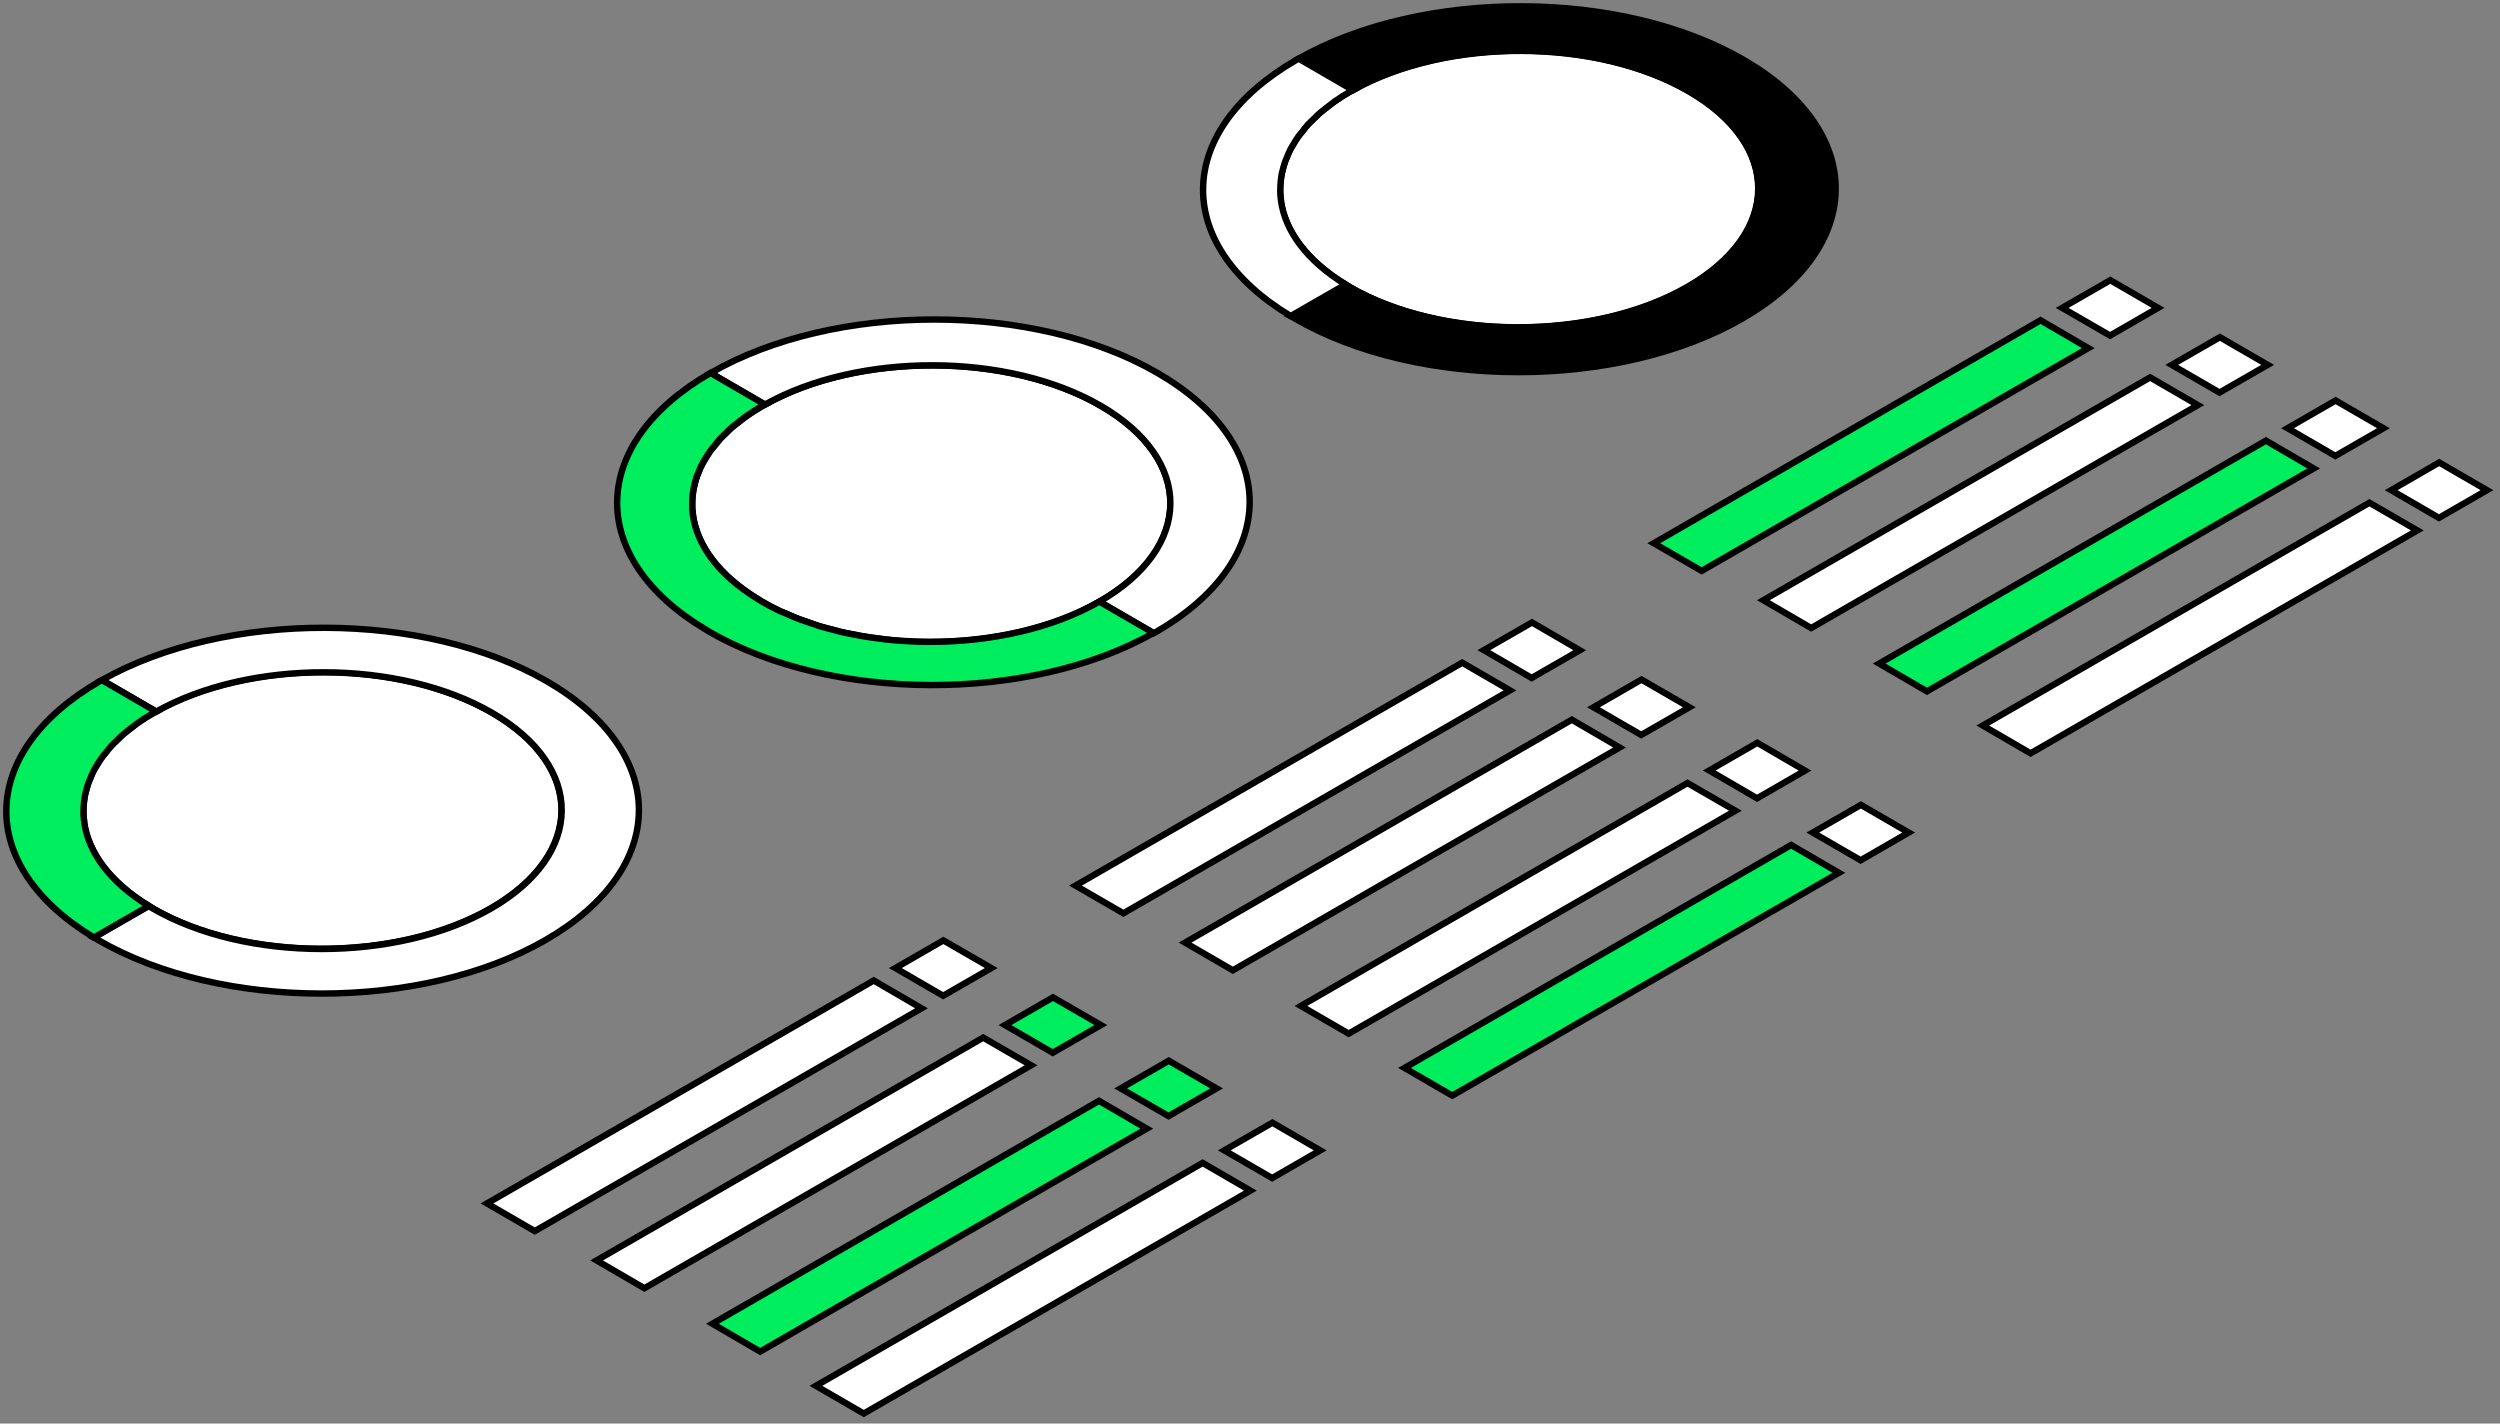 <svg width="778" height="443" viewBox="0 0 778 443" fill="none" xmlns="http://www.w3.org/2000/svg">
<rect x="0" y="0" width="778" height="443" fill="#808080" stroke="none"/>
<path d="M641.742 95.81L656.723 87.191L671.588 95.81L656.646 104.429L641.742 95.81Z" fill="white" stroke="black" stroke-width="2" stroke-miterlimit="10"/>
<path d="M635.006 99.674L649.871 108.331L529.559 177.666L514.655 169.047L635.006 99.674Z" fill="#00ED5E" stroke="black" stroke-width="2" stroke-miterlimit="10"/>
<path d="M675.846 113.548L690.827 104.93L705.691 113.548L690.711 122.167L675.846 113.548Z" fill="white" stroke="black" stroke-width="2" stroke-miterlimit="10"/>
<path d="M669.11 117.451L683.975 126.07L563.624 195.443L548.759 186.786L669.11 117.451Z" fill="white" stroke="black" stroke-width="2" stroke-miterlimit="10"/>
<path d="M711.885 133.259L726.827 124.641L741.731 133.259L726.75 141.878L711.885 133.259Z" fill="white" stroke="black" stroke-width="2" stroke-miterlimit="10"/>
<path d="M705.15 137.125L720.014 145.782L599.664 215.156L584.799 206.499L705.15 137.125Z" fill="#00ED5E" stroke="black" stroke-width="2" stroke-miterlimit="10"/>
<path d="M744.131 152.544L759.073 143.926L773.938 152.544L758.996 161.163L744.131 152.544Z" fill="white" stroke="black" stroke-width="2" stroke-miterlimit="10"/>
<path d="M737.357 156.447L752.26 165.066L631.909 234.439L617.044 225.782L737.357 156.447Z" fill="white" stroke="black" stroke-width="2" stroke-miterlimit="10"/>
<path d="M461.777 202.324L476.758 193.705L491.623 202.362L476.642 210.981L461.777 202.324Z" fill="white" stroke="black" stroke-width="2" stroke-miterlimit="10"/>
<path d="M455.041 206.227L469.906 214.845L349.594 284.219L334.69 275.6L455.041 206.227Z" fill="white" stroke="black" stroke-width="2" stroke-miterlimit="10"/>
<path d="M495.881 220.101L510.823 211.482L525.727 220.101L510.746 228.72L495.881 220.101Z" fill="white" stroke="black" stroke-width="2" stroke-miterlimit="10"/>
<path d="M489.145 223.967L504.01 232.624L383.659 301.959L368.794 293.34L489.145 223.967Z" fill="white" stroke="black" stroke-width="2" stroke-miterlimit="10"/>
<path d="M531.92 239.775L546.863 231.156L561.727 239.813L546.785 248.432L531.92 239.775Z" fill="white" stroke="black" stroke-width="2" stroke-miterlimit="10"/>
<path d="M525.146 243.678L540.05 252.296L419.699 321.67L404.834 313.051L525.146 243.678Z" fill="white" stroke="black" stroke-width="2" stroke-miterlimit="10"/>
<path d="M564.127 259.097L579.108 250.479L593.973 259.097L579.031 267.716L564.127 259.097Z" fill="white" stroke="black" stroke-width="2" stroke-miterlimit="10"/>
<path d="M557.392 262.963L572.257 271.62L451.944 340.955L437.08 332.337L557.392 262.963Z" fill="#00ED5E" stroke="black" stroke-width="2" stroke-miterlimit="10"/>
<path d="M278.638 301.263L293.58 292.645L308.483 301.263L293.502 309.882L278.638 301.263Z" fill="white" stroke="black" stroke-width="2" stroke-miterlimit="10"/>
<path d="M271.902 305.129L286.767 313.786L166.416 383.121L151.551 374.503L271.902 305.129Z" fill="white" stroke="black" stroke-width="2" stroke-miterlimit="10"/>
<path d="M312.742 319.003L327.684 310.385L342.587 319.003L327.607 327.622L312.742 319.003Z" fill="#00ED5E" stroke="black" stroke-width="2" stroke-miterlimit="10"/>
<path d="M305.967 322.906L320.871 331.525L200.52 400.898L185.655 392.241L305.967 322.906Z" fill="white" stroke="black" stroke-width="2" stroke-miterlimit="10"/>
<path d="M348.743 338.714L363.724 330.096L378.588 338.714L363.646 347.333L348.743 338.714Z" fill="#00ED5E" stroke="black" stroke-width="2" stroke-miterlimit="10"/>
<path d="M342.007 342.578L356.872 351.235L236.56 420.609L221.695 411.952L342.007 342.578Z" fill="#00ED5E" stroke="black" stroke-width="2" stroke-miterlimit="10"/>
<path d="M380.988 357.999L395.969 349.381L410.834 357.999L395.892 366.618L380.988 357.999Z" fill="white" stroke="black" stroke-width="2" stroke-miterlimit="10"/>
<path d="M374.253 361.902L389.117 370.521L268.805 439.895L253.902 431.276L374.253 361.902Z" fill="white" stroke="black" stroke-width="2" stroke-miterlimit="10"/>
<path d="M398.602 62.418V62.263C398.447 60.949 398.331 59.674 398.369 58.359V57.973C398.447 56.736 398.602 55.538 398.795 54.34L398.95 53.644C399.221 52.524 399.492 51.441 399.879 50.321C399.995 49.973 400.189 49.664 400.305 49.316C400.653 48.311 401.079 47.345 401.582 46.379C401.853 45.953 402.124 45.528 402.356 45.065C402.898 44.214 403.363 43.325 403.982 42.475C404.369 41.934 404.834 41.393 405.26 40.891C405.802 40.156 406.382 39.422 407.04 38.688C407.582 38.069 408.279 37.489 408.937 36.832C409.557 36.253 410.099 35.634 410.795 35.055C411.647 34.32 412.615 33.625 413.544 32.89C414.086 32.465 414.628 32.001 415.208 31.615C416.795 30.494 418.46 29.412 420.279 28.369L420.976 27.982C450.203 11.556 496.81 11.672 525.533 28.369C554.527 45.181 554.334 72.427 525.185 89.24C495.997 106.051 448.886 106.09 419.892 89.24C419.428 88.969 419.079 88.698 418.615 88.428C406.537 81.046 399.84 71.809 398.524 62.34L398.602 62.418Z" fill="white" stroke="black" stroke-width="2" stroke-miterlimit="10"/>
<path d="M402.937 99.094C402.473 98.824 402.086 98.553 401.621 98.322L418.692 88.505C419.157 88.775 419.505 89.046 419.97 89.316C448.964 106.128 496.075 106.128 525.262 89.316C554.411 72.504 554.605 45.257 525.611 28.445C496.849 11.749 450.28 11.633 421.054 28.059L404.137 18.242C442.77 -3.594 504.552 -3.439 542.643 18.629C580.967 40.852 580.773 76.91 542.217 99.133C503.662 121.356 441.299 121.356 402.976 99.133L402.937 99.094Z" fill="black" stroke="black" stroke-width="2" stroke-miterlimit="10"/>
<path d="M420.318 28.407C418.499 29.45 416.834 30.532 415.247 31.653C414.628 32.078 414.125 32.542 413.583 32.928C412.654 33.663 411.686 34.358 410.834 35.093C410.138 35.673 409.596 36.291 408.976 36.871C408.357 37.489 407.66 38.107 407.079 38.726C406.421 39.46 405.841 40.194 405.299 40.929C404.873 41.431 404.408 41.972 404.021 42.513C403.402 43.364 402.937 44.214 402.395 45.103C402.124 45.528 401.853 45.953 401.621 46.417C401.118 47.383 400.692 48.388 400.344 49.354C400.228 49.702 399.995 50.011 399.918 50.359C399.531 51.441 399.26 52.562 398.989 53.683L398.834 54.378C398.641 55.576 398.486 56.775 398.447 58.011V58.398C398.37 59.712 398.447 60.987 398.641 62.301V62.456C399.957 71.925 406.654 81.123 418.731 88.543L401.66 98.36C364.691 76.06 365.35 40.62 403.441 18.629L404.137 18.242L421.054 28.059L420.357 28.445L420.318 28.407Z" fill="white" stroke="black" stroke-width="2" stroke-miterlimit="10"/>
<path d="M26.168 255.812V255.658C26.013 254.343 25.897 253.068 25.936 251.754V251.368C26.013 250.131 26.168 248.933 26.362 247.735L26.517 247.039C26.788 245.918 27.059 244.836 27.446 243.715C27.562 243.367 27.755 243.058 27.872 242.71C28.22 241.705 28.646 240.739 29.149 239.773C29.42 239.348 29.691 238.923 29.923 238.459C30.465 237.609 30.93 236.72 31.549 235.87C31.936 235.329 32.401 234.787 32.826 234.285C33.368 233.551 33.949 232.816 34.607 232.082C35.149 231.464 35.846 230.884 36.504 230.227C37.123 229.647 37.665 229.029 38.362 228.449C39.214 227.715 40.181 227.019 41.111 226.285C41.652 225.86 42.194 225.396 42.775 225.009C44.362 223.889 46.027 222.806 47.846 221.763L48.543 221.376C77.769 204.951 124.377 205.067 153.1 221.763C182.094 238.575 181.9 265.822 152.751 282.634C123.564 299.446 76.453 299.485 47.459 282.634C46.995 282.363 46.646 282.093 46.181 281.822C34.104 274.441 27.407 265.204 26.091 255.735L26.168 255.812Z" fill="white" stroke="black" stroke-width="2" stroke-miterlimit="10"/>
<path d="M30.504 292.491C30.039 292.22 29.652 291.95 29.188 291.718L46.259 281.901C46.724 282.172 47.072 282.442 47.536 282.713C76.531 299.525 123.641 299.525 152.829 282.713C181.978 265.901 182.171 238.654 153.177 221.842C124.415 205.146 77.847 205.03 48.62 221.455L31.704 211.639C70.337 189.802 132.119 189.957 170.21 212.025C208.533 234.248 208.34 270.307 169.784 292.53C131.229 314.752 68.866 314.752 30.543 292.53L30.504 292.491Z" fill="white" stroke="black" stroke-width="2" stroke-miterlimit="10"/>
<path d="M47.885 221.803C46.065 222.847 44.401 223.929 42.814 225.05C42.194 225.475 41.691 225.939 41.149 226.325C40.22 227.059 39.252 227.755 38.401 228.489C37.704 229.069 37.162 229.687 36.543 230.267C35.923 230.886 35.227 231.504 34.646 232.122C33.988 232.857 33.407 233.591 32.865 234.325C32.439 234.828 31.975 235.369 31.588 235.91C30.968 236.76 30.504 237.61 29.962 238.499C29.691 238.924 29.42 239.349 29.188 239.813C28.684 240.779 28.259 241.784 27.91 242.751C27.794 243.098 27.562 243.408 27.484 243.755C27.097 244.838 26.826 245.958 26.555 247.079L26.401 247.775C26.207 248.973 26.052 250.171 26.013 251.408V251.794C25.936 253.108 26.013 254.384 26.207 255.698V255.852C27.523 265.321 34.22 274.519 46.298 281.94L29.226 291.757C-7.742 269.456 -7.084 234.016 31.007 212.025L31.704 211.639L48.62 221.455L47.923 221.842L47.885 221.803Z" fill="#00ED5E" stroke="black" stroke-width="2" stroke-miterlimit="10"/>
<path d="M342.588 126.302C371.582 143.114 371.388 170.361 342.239 187.173L342.123 187.251C327.568 195.637 308.522 199.811 289.477 199.811H289.245C286.922 199.811 284.638 199.734 282.354 199.618H281.89C279.683 199.425 277.477 199.27 275.309 199C274.883 198.961 274.457 198.884 274.031 198.807C272.135 198.575 270.238 198.343 268.341 197.995C267.722 197.918 267.18 197.763 266.56 197.647C264.857 197.338 263.192 197.029 261.528 196.642C260.754 196.449 260.057 196.217 259.244 196.024C257.812 195.676 256.379 195.29 254.908 194.864C253.786 194.517 252.779 194.13 251.695 193.744C250.65 193.396 249.605 193.048 248.599 192.661C247.282 192.159 246.044 191.579 244.766 191.038C244.031 190.729 243.295 190.458 242.598 190.149C240.663 189.222 238.805 188.217 236.985 187.173C236.521 186.903 236.173 186.632 235.708 186.362C223.63 178.98 216.972 169.743 215.656 160.274V160.158C215.462 158.844 215.385 157.569 215.424 156.255V155.868C215.501 154.67 215.617 153.433 215.85 152.235L216.004 151.54C216.237 150.458 216.508 149.337 216.895 148.255C217.011 147.907 217.204 147.598 217.321 147.25C217.669 146.245 218.095 145.279 218.637 144.274C218.869 143.849 219.179 143.424 219.411 142.96C219.914 142.11 220.417 141.259 221.037 140.409C221.424 139.868 221.888 139.327 222.314 138.824C222.895 138.09 223.476 137.356 224.095 136.621C224.676 136.003 225.372 135.385 225.992 134.766C226.611 134.148 227.153 133.568 227.85 132.989C228.701 132.254 229.669 131.559 230.598 130.824C231.179 130.399 231.682 129.935 232.263 129.549C233.85 128.428 235.553 127.346 237.334 126.302L238.069 125.916C267.296 109.529 313.864 109.645 342.626 126.302H342.588Z" fill="white" stroke="black" stroke-width="2" stroke-miterlimit="10"/>
<path d="M342.239 187.173C371.388 170.361 371.582 143.114 342.588 126.302C313.826 109.606 267.257 109.49 238.031 125.915L221.114 116.099C259.67 93.876 321.994 93.876 360.278 116.099C398.602 138.321 398.408 174.38 359.853 196.603C359.582 196.758 359.311 196.912 359.001 197.067L342.123 187.25L342.239 187.173Z" fill="white" stroke="black" stroke-width="2" stroke-miterlimit="10"/>
<path d="M219.333 195.753C182.365 173.492 182.984 138.013 221.114 116.061L238.031 125.877L237.295 126.264C235.476 127.307 233.811 128.389 232.224 129.51C231.605 129.935 231.14 130.36 230.559 130.786C229.63 131.52 228.663 132.216 227.811 132.95C227.114 133.53 226.572 134.109 225.953 134.728C225.334 135.346 224.675 135.926 224.056 136.583C223.437 137.317 222.856 138.013 222.275 138.786C221.85 139.288 221.385 139.829 220.998 140.37C220.379 141.221 219.914 142.071 219.372 142.921C219.101 143.346 218.791 143.81 218.598 144.235C218.056 145.201 217.669 146.206 217.282 147.211C217.166 147.559 216.933 147.868 216.856 148.216C216.469 149.298 216.198 150.419 215.966 151.501L215.811 152.197C215.578 153.395 215.462 154.632 215.424 155.83V156.216C215.346 157.53 215.424 158.806 215.617 160.12V160.236C216.972 169.704 223.63 178.941 235.708 186.323C236.172 186.594 236.521 186.864 236.985 187.135C238.805 188.178 240.663 189.183 242.598 190.111C243.295 190.42 244.031 190.729 244.766 191C246.044 191.541 247.282 192.159 248.599 192.623C249.605 193.009 250.65 193.318 251.695 193.705C252.779 194.053 253.824 194.478 254.908 194.826C256.341 195.251 257.773 195.599 259.244 195.985C260.018 196.178 260.715 196.41 261.528 196.604C263.192 196.99 264.857 197.299 266.56 197.608C267.18 197.724 267.721 197.879 268.341 197.956C270.238 198.304 272.134 198.536 274.031 198.768C274.457 198.845 274.883 198.922 275.309 198.961C277.477 199.193 279.683 199.386 281.889 199.502H282.354C284.638 199.695 286.922 199.734 289.244 199.734H289.477C308.484 199.734 327.529 195.56 342.123 187.212L359.001 196.99C320.368 218.749 258.663 218.594 220.611 196.526C220.146 196.256 219.759 195.985 219.333 195.715V195.753Z" fill="#00ED5E" stroke="black" stroke-width="2" stroke-miterlimit="10"/>
</svg>
